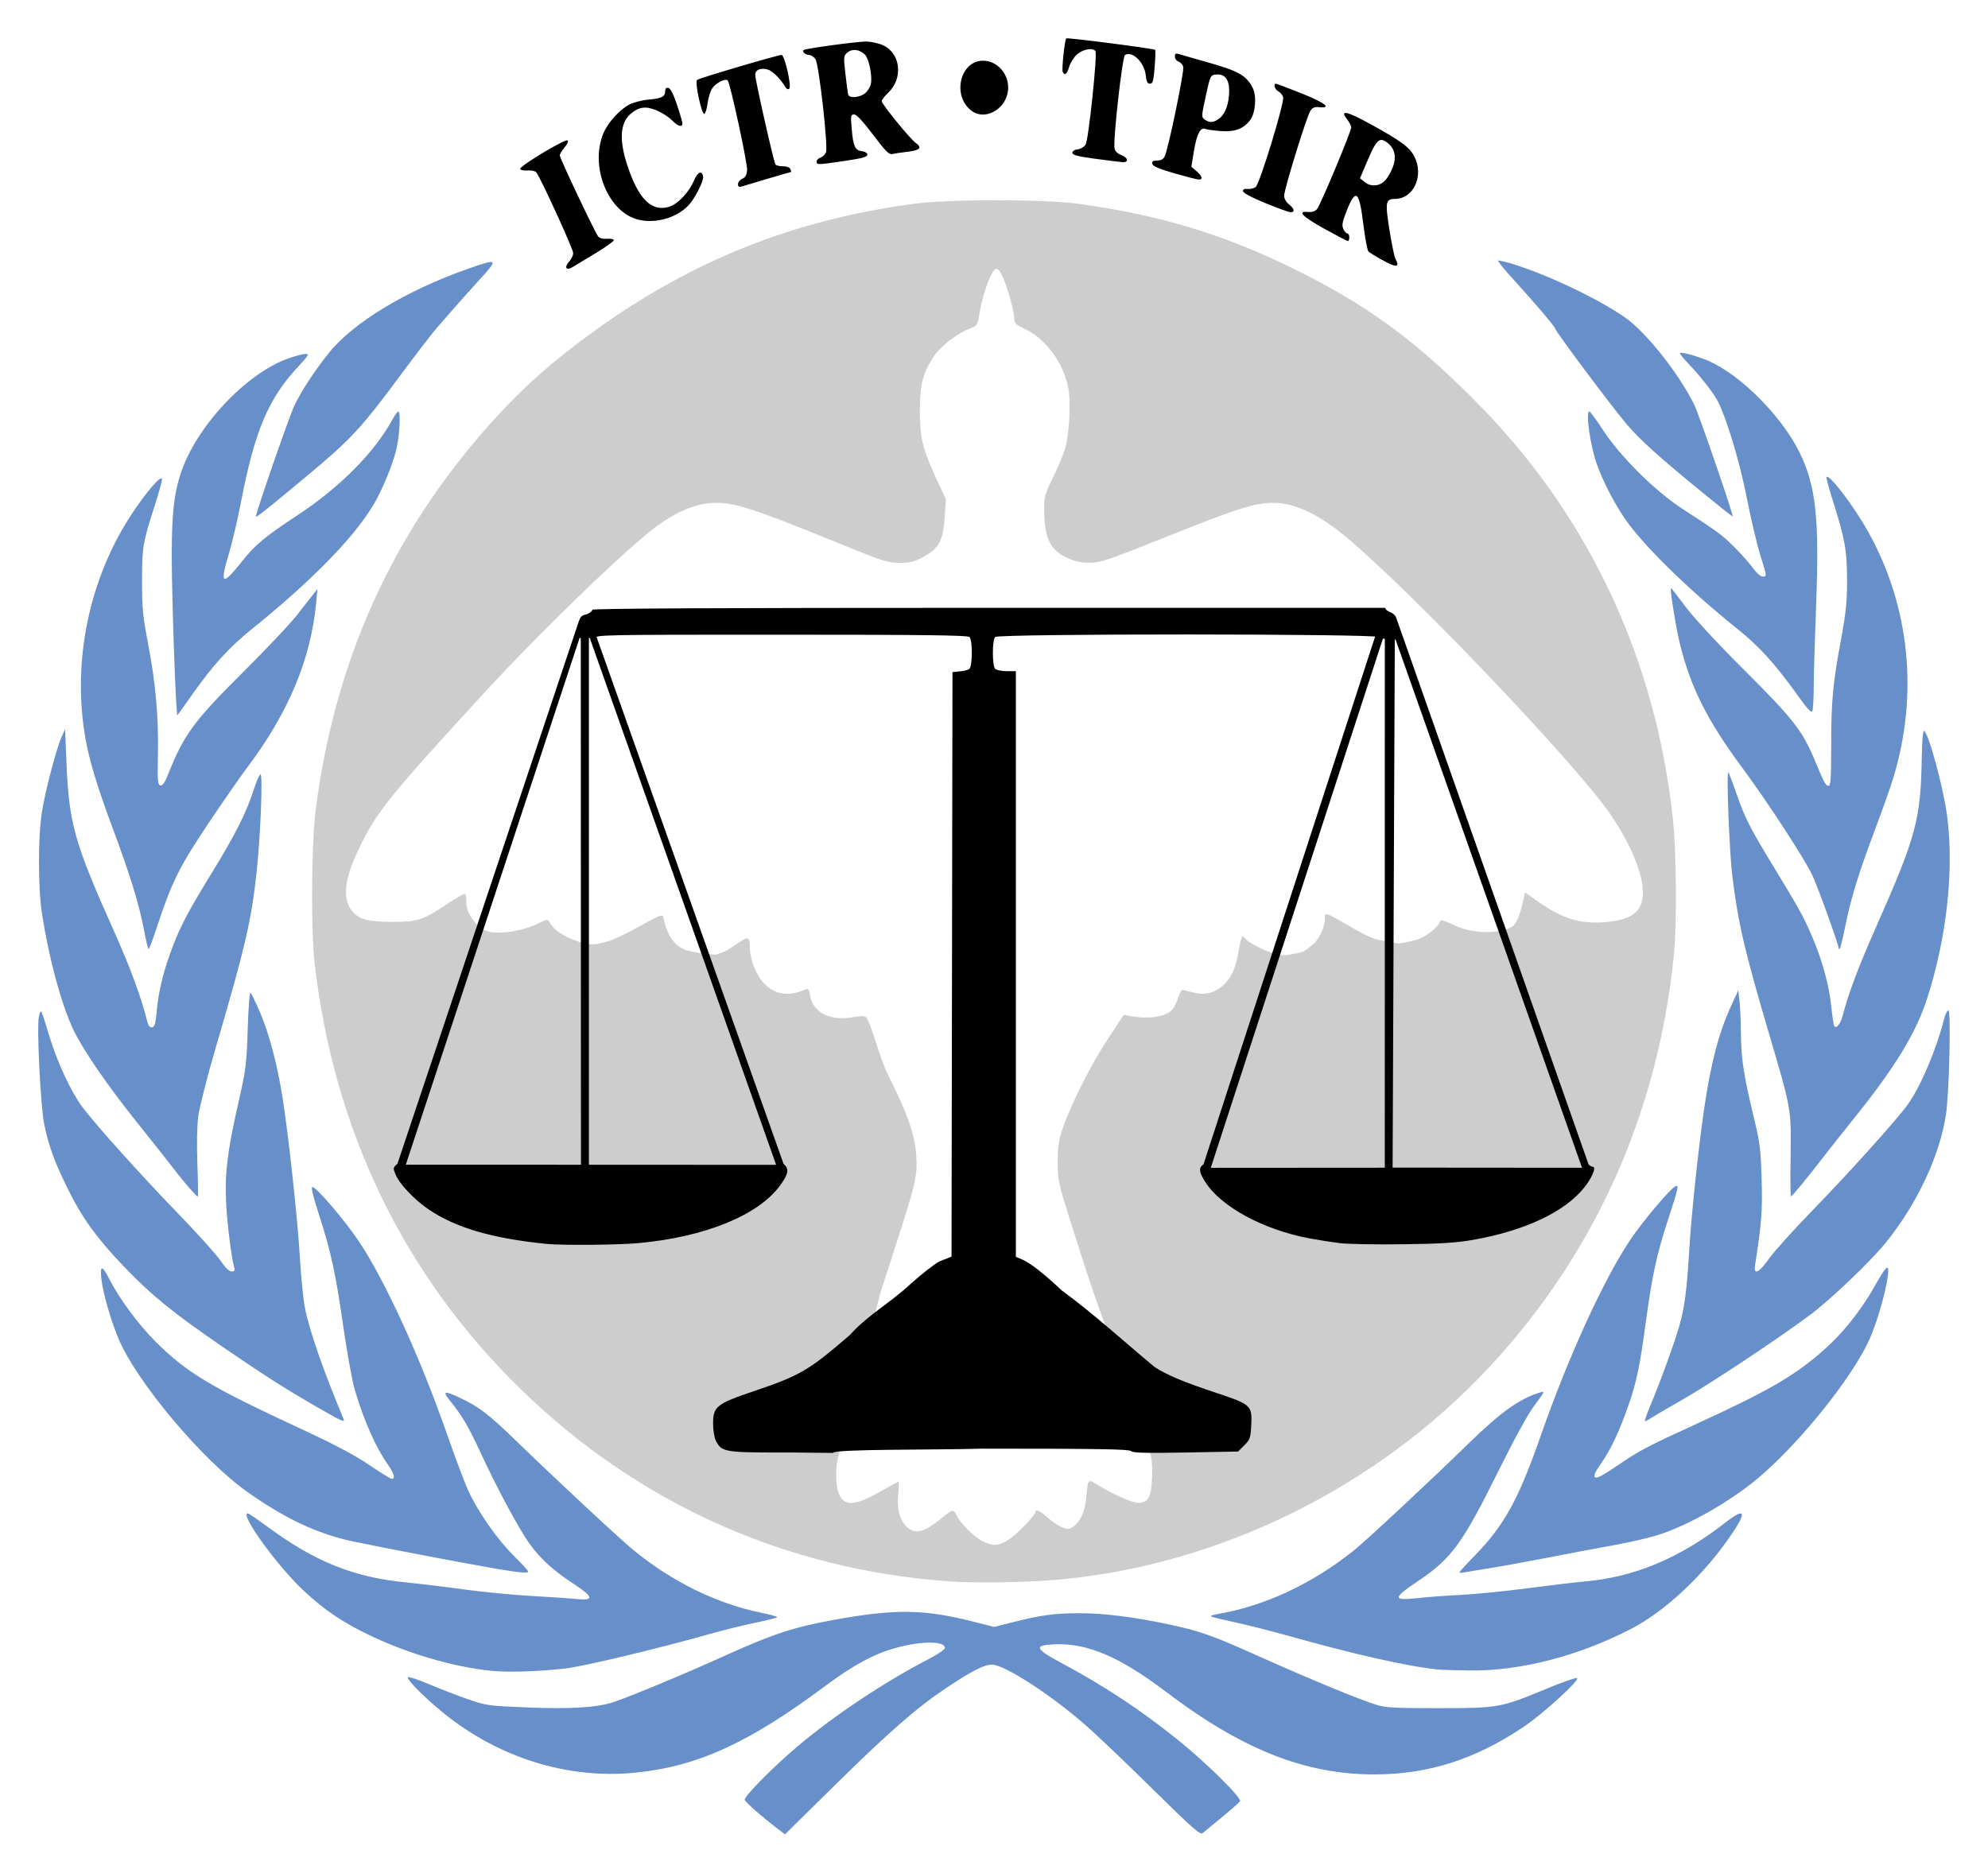 <?xml version="1.0" encoding="UTF-8"?>
<svg xmlns="http://www.w3.org/2000/svg" xmlns:xlink="http://www.w3.org/1999/xlink" width="260pt" height="245pt" viewBox="0 0 260 245" version="1.1">
<g id="surface1">
<path style=" stroke:none;fill-rule:nonzero;fill:rgb(40.392%,56.078%,79.216%);fill-opacity:1;" d="M 150.633 233.93 C 147.184 230.523 143.176 226.715 141.727 225.465 C 137.18 221.535 131.391 217.812 129.758 217.766 C 128.754 217.734 127.098 218.582 123.703 220.855 C 119.805 223.465 116.227 226.602 108.867 233.855 L 102.66 239.969 L 102.051 239.504 C 99.617 237.652 97.414 235.719 97.402 235.43 C 97.379 234.926 101.34 230.938 104.422 228.359 C 109.348 224.23 115.762 219.98 121.695 216.906 C 122.73 216.371 123.578 215.773 123.578 215.578 C 123.578 214.656 120.508 214.656 117.176 215.574 C 114.32 216.359 111.617 217.812 108.039 220.48 C 97.922 228.027 91.277 231.07 83.102 231.898 C 74.316 232.789 65.203 229.953 58 224.094 C 55.488 222.051 53.113 219.656 53.355 219.414 C 53.453 219.316 54.688 219.723 56.098 220.32 C 57.512 220.914 59.777 221.793 61.141 222.273 C 63.535 223.113 63.789 223.152 68.855 223.363 C 74.676 223.605 78.188 223.383 80.344 222.633 C 83.02 221.703 89.559 218.973 95.004 216.508 C 101.074 213.766 103.812 212.867 108.973 211.926 C 116.922 210.473 120.777 210.504 126.957 212.062 L 130.02 212.832 L 132.562 212.191 C 136.176 211.281 137.973 211.043 141.176 211.039 C 144.309 211.039 148.164 211.512 152.598 212.445 C 156.961 213.367 158.336 213.852 164.703 216.703 C 171.34 219.676 177.781 222.336 179.969 223.008 C 181.273 223.406 182.363 223.469 188.238 223.461 C 196.062 223.449 196.215 223.422 202.391 220.867 C 204.387 220.039 206.129 219.434 206.262 219.516 C 206.672 219.77 201.738 224.262 199.168 225.973 C 192.836 230.199 186.727 232.133 179.715 232.129 C 170.688 232.129 162.43 228.855 152.551 221.363 C 146.465 216.746 142.234 214.934 137.953 215.105 C 135.184 215.219 135.316 215.664 138.664 217.461 C 144.484 220.586 149.195 223.699 154.152 227.691 C 157.758 230.598 162.434 235.227 162.18 235.637 C 162.09 235.781 161.039 236.711 159.84 237.699 C 158.641 238.691 157.492 239.641 157.285 239.812 C 156.969 240.074 155.93 239.156 150.633 233.93 Z M 64.18 218.566 C 59.082 218.039 52.883 216.184 47.789 213.656 C 44.562 212.055 42.523 210.66 39.887 208.25 C 36.414 205.078 31.254 197.98 32.418 197.98 C 32.527 197.98 33.676 198.762 34.969 199.715 C 41.215 204.32 46.27 206.348 53.16 207.016 C 54.809 207.176 58.188 207.582 60.668 207.926 C 63.152 208.266 67.098 208.648 69.441 208.777 C 71.785 208.906 74.465 209.09 75.395 209.184 C 77.746 209.418 77.652 208.93 75.02 207.199 C 72.359 205.457 70.625 203.875 69.238 201.926 C 67.82 199.926 65 194.684 62.902 190.145 C 61.266 186.602 60.469 185.238 58.84 183.223 C 57.809 181.949 58.086 181.883 60.238 182.902 C 62.691 184.066 63.922 185.016 67.562 188.547 C 72.848 193.672 81.055 201.316 82.863 202.797 C 87.898 206.918 93.703 209.77 99.453 210.953 C 100.66 211.199 101.648 211.469 101.648 211.555 C 101.648 211.637 100.406 211.953 98.895 212.258 C 97.379 212.562 94.531 213.27 92.562 213.828 C 85.855 215.727 76.211 218.023 73.828 218.285 C 70.188 218.684 66.398 218.797 64.18 218.566 Z M 188.113 218.406 C 184.18 218.02 177.348 216.48 168.188 213.914 C 165.98 213.293 162.898 212.52 161.34 212.188 C 159.777 211.855 158.441 211.527 158.367 211.453 C 158.297 211.379 158.672 211.246 159.203 211.156 C 165.371 210.113 171.637 207.188 177.086 202.809 C 178.742 201.48 187.078 193.703 192.121 188.785 C 196.312 184.695 198.754 182.961 201.445 182.152 C 202.074 181.961 202.027 182.074 200.766 183.738 C 199.891 184.883 198.191 187.973 196.031 192.316 C 191.242 201.973 189.859 203.871 185.48 206.816 C 182.078 209.102 182.086 209.43 185.531 209.051 C 186.742 208.914 189.203 208.734 190.996 208.648 C 192.785 208.562 196.734 208.172 199.766 207.777 C 202.801 207.379 206.125 206.984 207.16 206.898 C 213.723 206.336 219.633 203.871 225.637 199.195 C 228.473 196.988 228.539 197.828 225.832 201.621 C 222.348 206.496 217.617 210.84 213.387 213.051 C 206.586 216.602 198.852 218.613 192.285 218.531 C 190.473 218.508 188.594 218.453 188.113 218.406 Z M 64.93 205.227 C 61.129 204.582 49.484 202.359 46.113 201.637 C 41.508 200.652 37.328 198.688 32.348 195.172 C 26.469 191.02 17.828 180.73 15.48 175.078 C 14.445 172.582 13.441 169.059 13.25 167.238 C 13.066 165.473 13.371 165.496 14.293 167.316 C 15.562 169.828 18.109 173.281 20.312 175.477 C 24.418 179.57 27.457 181.398 39.328 186.906 C 43.781 188.973 46.414 190.363 48.289 191.645 C 49.754 192.641 51.078 193.457 51.234 193.457 C 51.75 193.457 51.539 192.73 50.676 191.512 C 49.141 189.355 47.508 185.637 46.383 181.754 C 46.051 180.602 45.375 176.859 44.883 173.438 C 43.883 166.473 43.289 163.762 41.668 158.738 C 40.906 156.379 40.652 155.285 40.871 155.285 C 41.371 155.285 45.129 159.688 46.934 162.387 C 50.352 167.5 54.961 177.578 58.441 187.555 C 59.504 190.594 60.754 193.926 61.219 194.957 C 62.473 197.719 65.008 201.363 67.168 203.496 C 68.211 204.531 69.066 205.461 69.066 205.57 C 69.066 205.844 68.098 205.762 64.93 205.227 Z M 190.867 205.691 C 190.867 205.617 191.746 204.656 192.82 203.559 C 196.73 199.555 198.57 196.219 201.508 187.809 C 205.094 177.531 209.738 167.375 213.215 162.191 C 214.805 159.824 218.316 155.648 219.086 155.211 C 219.629 154.902 219.551 155.266 218.062 159.844 C 216.625 164.273 216.055 166.961 215.184 173.402 C 214.473 178.691 214.02 180.84 212.996 183.781 C 211.824 187.176 210.668 189.633 209.391 191.457 C 208.613 192.562 208.402 193.047 208.605 193.25 C 208.809 193.453 209.582 193.051 211.48 191.758 C 214.457 189.727 215.227 189.32 222.07 186.18 C 231.008 182.078 234.422 180.125 238.016 177.051 C 241.004 174.496 243.449 171.426 245.598 167.527 C 246.113 166.598 246.652 165.832 246.801 165.832 C 247.414 165.832 246.055 171.516 244.641 174.883 C 242.387 180.23 234.465 189.941 228.84 194.246 C 225.082 197.125 220.328 199.715 216.754 200.836 C 215.621 201.191 213.082 201.773 211.113 202.129 C 209.145 202.484 205.281 203.211 202.523 203.75 C 199.766 204.285 196.328 204.91 194.879 205.141 C 193.434 205.371 191.938 205.617 191.559 205.691 C 191.18 205.766 190.867 205.766 190.867 205.691 Z M 41.746 184.234 C 37.273 181.66 34.773 180.066 28.961 176.086 C 22.645 171.758 19.75 169.398 16.191 165.672 C 12.609 161.918 10.68 159.242 8.809 155.41 C 7.105 151.934 6.383 149.945 5.789 147.121 C 5.297 144.75 4.773 134.094 5.098 132.934 C 5.379 131.926 5.293 131.75 6.539 135.812 C 7.555 139.121 9.363 142.961 10.812 144.879 C 12.57 147.207 18.539 153.844 23.191 158.648 C 25.746 161.289 28.281 164.098 28.82 164.891 C 29.449 165.82 29.977 166.336 30.289 166.336 C 30.676 166.336 30.746 166.219 30.621 165.77 C 30.273 164.539 29.734 160.281 29.582 157.547 C 29.367 153.703 29.727 150.652 31.098 144.613 C 32.18 139.852 32.25 139.328 32.398 134.617 C 32.488 131.711 32.645 129.742 32.777 129.871 C 32.898 129.992 33.449 131.145 34.004 132.43 C 35.207 135.23 36.25 139.176 36.957 143.609 C 37.738 148.527 38.941 159.621 39.227 164.586 C 39.367 167.008 39.656 169.914 39.871 171.043 C 40.418 173.93 42.293 179.332 44.926 185.609 C 45.148 186.133 44.75 185.961 41.746 184.234 Z M 215.824 183.91 C 217.141 180.785 219.078 175.449 219.656 173.367 C 220.336 170.926 220.621 168.707 220.941 163.328 C 221.199 158.996 222.109 150.367 222.848 145.238 C 223.719 139.203 224.789 135.086 226.414 131.562 L 227.336 129.562 L 227.5 130.934 C 227.59 131.688 227.672 133.621 227.688 135.223 C 227.715 138.508 228.047 140.676 229.359 146.117 C 230.176 149.496 230.281 150.34 230.395 154.281 C 230.512 158.477 230.402 159.938 229.535 165.52 C 229.328 166.863 230.043 166.52 231.371 164.641 C 232.031 163.707 234.609 160.852 237.098 158.289 C 241.832 153.418 248.027 146.535 249.477 144.531 C 251.168 142.199 253.238 137.332 254.277 133.25 C 254.426 132.66 254.672 132.18 254.828 132.18 C 255.176 132.18 254.926 142.934 254.512 145.742 C 253.715 151.137 250.719 157.523 246.605 162.594 C 244.598 165.066 239.438 169.992 236.734 172.012 C 232.59 175.113 223.711 181.004 219.941 183.16 C 217.941 184.301 216.086 185.391 215.812 185.578 C 215.543 185.77 215.242 185.926 215.148 185.926 C 215.055 185.926 215.355 185.016 215.824 183.91 Z M 24.754 155.406 C 24.203 154.781 23.266 153.621 22.664 152.832 C 22.066 152.039 19.957 149.375 17.98 146.91 C 13.965 141.898 10.754 137.207 9.531 134.566 C 7.969 131.188 6.387 125.301 5.496 119.57 C 4.969 116.145 4.961 109.504 5.488 106.188 C 5.926 103.426 7.387 97.871 8.074 96.355 L 8.512 95.391 L 8.688 99.66 C 9.027 107.777 9.699 110.18 14.938 121.883 C 17.016 126.531 18.438 130.375 19.199 133.391 C 19.398 134.195 19.578 134.453 19.895 134.391 C 20.234 134.324 20.355 133.887 20.508 132.176 C 20.738 129.594 21.426 126.836 22.602 123.789 C 23.676 120.996 24.719 119.035 27.785 114.055 C 30.691 109.324 32.191 106.359 33.121 103.488 C 33.512 102.281 33.938 101.289 34.07 101.289 C 34.383 101.289 34.082 109.078 33.586 113.836 C 32.906 120.332 32.105 123.793 28.199 137.105 C 27.102 140.852 26.082 144.863 25.93 146.023 C 25.762 147.312 25.719 149.758 25.816 152.336 C 25.906 154.648 25.926 156.539 25.863 156.539 C 25.801 156.539 25.301 156.031 24.754 155.406 Z M 234.184 151.332 C 234.281 145.094 234.293 145.156 231.371 135.266 C 228.168 124.406 227.301 120.68 226.559 114.602 C 226.172 111.426 225.766 100.797 226.039 101.051 C 226.121 101.125 226.598 102.363 227.094 103.797 C 228.227 107.051 228.809 108.203 231.859 113.219 C 235.348 118.957 235.914 119.98 236.992 122.512 C 238.332 125.648 239.211 128.855 239.5 131.633 C 239.633 132.93 239.809 134.098 239.891 134.227 C 240.148 134.645 240.727 133.926 241.004 132.844 C 241.73 130 243.039 126.512 245.312 121.383 C 250.637 109.355 251.203 107.246 251.34 98.969 C 251.371 97.012 251.496 95.551 251.625 95.594 C 252.199 95.781 254.172 103.039 254.656 106.762 C 255.582 113.848 254.594 122.773 251.996 130.754 C 250.562 135.156 247.809 139.668 242.625 146.117 C 240.961 148.191 238.992 150.676 238.25 151.645 C 236.422 154.031 234.379 156.508 234.227 156.527 C 234.16 156.535 234.137 154.195 234.184 151.332 Z M 18.84 121.695 C 18.227 118.383 17.027 114.488 14.684 108.195 C 12.707 102.891 11.684 99.512 11.168 96.551 C 9.402 86.461 11.668 75.613 17.312 67.121 C 19.234 64.223 21.172 62.012 21.188 62.695 C 21.191 62.949 20.809 64.359 20.332 65.836 C 18.66 71.031 18.586 71.465 18.578 75.926 C 18.574 79.559 18.672 80.586 19.371 84.227 C 20.367 89.441 20.754 93.797 20.656 98.777 C 20.59 102.176 20.629 102.676 20.98 102.746 C 21.262 102.797 21.551 102.391 21.957 101.367 C 24.031 96.129 25.324 94.363 31.742 87.98 C 34.73 85.012 37.895 81.664 38.773 80.547 C 39.648 79.426 40.629 78.184 40.941 77.781 L 41.516 77.055 L 41.367 78.688 C 40.68 86.211 37.742 93.246 32.242 100.527 C 31.453 101.57 29.211 104.801 27.258 107.711 C 23.477 113.352 22.449 115.418 20.551 121.195 C 20.02 122.816 19.52 124.145 19.438 124.145 C 19.359 124.145 19.09 123.043 18.84 121.695 Z M 240.488 124.125 C 240.477 123.605 237.785 116.129 237.035 114.523 C 235.992 112.301 231.191 104.934 227.75 100.285 C 223.309 94.285 221.133 89.957 219.734 84.34 C 219.184 82.125 218.348 76.93 218.543 76.93 C 218.582 76.93 219.441 78.031 220.449 79.379 C 221.52 80.809 224.582 84.125 227.816 87.352 C 234.727 94.254 235.723 95.535 237.492 99.809 C 238.586 102.445 238.781 102.797 239.156 102.797 C 239.422 102.797 239.492 101.758 239.492 97.586 C 239.496 91.641 239.688 89.562 240.789 83.586 C 241.434 80.078 241.574 78.691 241.566 75.801 C 241.559 71.965 241.277 70.43 239.637 65.262 C 239.156 63.746 238.812 62.457 238.875 62.395 C 239.262 62.008 242.438 66.18 244.332 69.57 C 249.762 79.285 250.941 90.809 247.621 101.742 C 247.258 102.945 246.191 105.961 245.254 108.449 C 243.098 114.164 242.09 117.43 241.352 121.07 C 241.031 122.656 240.707 124.016 240.629 124.09 C 240.555 124.168 240.492 124.18 240.488 124.125 Z M 22.742 84.781 C 22.23 69.59 22.375 65.852 23.617 61.988 C 25.582 55.891 32.148 48.855 37.715 46.887 C 38.625 46.566 39.633 46.301 39.961 46.297 C 40.484 46.293 40.383 46.473 39.047 47.906 C 35.086 52.148 33.312 56.344 31.5 65.766 C 31.074 67.98 30.387 70.918 29.977 72.293 C 28.695 76.543 29.02 76.758 31.672 73.414 C 33.391 71.246 34.652 70.203 39.039 67.312 C 44.414 63.77 48.938 59.215 51.242 55.023 C 51.602 54.371 51.984 53.832 52.086 53.828 C 52.422 53.824 52.285 56.82 51.863 58.672 C 51.398 60.723 49.93 64.273 48.742 66.211 C 46.07 70.57 40.613 76.113 32.777 82.426 C 29.945 84.711 27.832 87.043 25.133 90.867 C 24.16 92.25 23.293 93.465 23.203 93.57 C 23.117 93.676 22.91 89.723 22.742 84.781 Z M 234.98 90.793 C 232.191 86.891 230.074 84.555 227.309 82.34 C 221.289 77.52 215.664 72.09 212.984 68.516 C 211.457 66.477 209.742 63.25 208.836 60.707 C 207.98 58.309 207.348 53.824 207.863 53.824 C 207.977 53.824 208.785 54.93 209.66 56.273 C 211.879 59.688 216.434 64.215 219.941 66.5 C 224.793 69.656 225.195 69.949 226.816 71.559 C 227.703 72.441 228.797 73.672 229.242 74.293 C 229.695 74.926 230.254 75.422 230.512 75.422 C 231.102 75.422 231.105 75.461 230.203 72.574 C 229.781 71.227 229 67.895 228.465 65.176 C 227.527 60.438 225.855 54.836 224.695 52.555 C 224.121 51.426 222.375 49.191 220.738 47.492 C 220.109 46.836 219.652 46.25 219.719 46.18 C 219.895 46.004 222.129 46.629 223.512 47.242 C 227.727 49.109 233.059 54.496 235.371 59.219 C 237.484 63.539 237.953 67.82 237.531 78.898 C 237.363 83.273 237.219 88.148 237.211 89.738 C 237.207 91.328 237.121 92.809 237.027 93.027 C 236.902 93.324 236.363 92.734 234.98 90.793 Z M 33.477 67.539 C 33.477 67.004 37.934 54.172 38.539 52.969 C 39.586 50.883 41.117 48.551 42.957 46.234 C 46.168 42.199 53.168 37.969 61.383 35.098 C 65.125 33.793 65.195 33.867 62.766 36.535 C 61.613 37.797 60.121 39.465 59.449 40.238 C 58.777 41.012 57.734 42.211 57.129 42.902 C 56.523 43.594 54.461 46.273 52.543 48.859 C 47.176 56.113 45.914 57.465 39.91 62.457 C 34.434 67.012 33.477 67.766 33.477 67.539 Z M 223.316 64.969 C 216.973 59.801 214.41 57.492 212.629 55.359 C 210.496 52.805 203.398 43.301 203.398 43 C 203.398 42.77 200.801 39.707 197.789 36.398 C 196.699 35.203 195.867 34.168 195.938 34.098 C 196.004 34.031 196.984 34.266 198.113 34.621 C 202.715 36.078 209.062 39.121 212.531 41.531 C 215.266 43.43 219.613 48.914 221.582 52.945 C 222.207 54.227 226.746 67.422 226.609 67.566 C 226.586 67.594 225.102 66.426 223.316 64.969 Z M 223.316 64.969 "/>
<path style=" stroke:none;fill-rule:nonzero;fill:rgb(80.392%,80.392%,80.392%);fill-opacity:1;" d="M 197.676 121.281 C 198.645 120.754 199.121 118.121 199.188 117.93 L 199.461 116.738 L 200.707 117.633 C 204.258 120.176 206.531 120.914 209.941 120.629 C 213.469 120.336 214.863 119.234 214.863 116.746 C 214.863 114.289 213.355 110.613 210.738 106.703 C 206.492 100.352 184.863 77.621 176.039 70.238 C 172.766 67.5 169.719 65.977 167.184 65.812 C 164.488 65.641 162.379 66.273 152.617 70.191 C 145.074 73.219 143.953 73.602 142.59 73.617 C 141.492 73.633 140.68 73.473 139.734 73.055 C 137.383 72.012 136.617 70.52 136.57 66.883 C 136.547 64.977 136.605 64.754 137.711 62.488 C 138.352 61.176 139.062 59.48 139.289 58.723 C 139.852 56.844 140.074 52.449 139.695 50.629 C 139.02 47.395 136.746 44.32 134.098 43.062 C 132.863 42.48 132.66 42.285 132.66 41.695 C 132.66 40.824 131.844 37.848 131.172 36.281 C 130.809 35.434 130.531 35.102 130.234 35.16 C 129.699 35.262 128.539 38.379 128.137 40.805 C 127.84 42.594 127.832 42.605 126.801 43 C 125.188 43.621 123 45.309 122.156 46.586 C 120.699 48.793 120.316 50.234 120.305 53.574 C 120.293 57.223 120.641 58.707 122.418 62.539 L 123.707 65.316 L 123.566 67.48 C 123.348 70.828 122.82 71.777 120.504 72.992 C 119.5 73.516 118.922 73.645 117.59 73.629 C 116.105 73.609 115.371 73.379 110.82 71.523 C 98.055 66.316 95.867 65.617 92.949 65.809 C 90.762 65.953 88.227 67.07 85.629 69.039 C 81.48 72.184 70.609 82.719 63.227 90.75 C 50.77 104.301 49.148 106.328 46.812 111.293 C 45 115.152 44.77 117.652 46.086 119.223 C 46.977 120.281 48.176 120.594 51.332 120.598 C 54.629 120.598 55.344 120.367 58.473 118.27 C 59.695 117.453 60.758 116.848 60.836 116.926 C 60.918 117.004 60.98 117.453 60.98 117.918 C 60.98 118.996 61.488 120.035 62.375 120.949 C 62.727 121.312 62.812 121.387 63.328 121.652 C 64.25 122.055 64.75 121.973 65.211 122.008 C 66.801 122.008 69.043 121.492 70.363 120.824 C 71.566 120.211 71.629 120.207 71.875 120.656 C 72.531 121.848 73.84 122.488 75.203 123.016 C 76.016 123.332 76.191 123.375 76.941 123.5 C 77.891 123.609 78.398 123.422 78.398 123.422 L 79.527 123.133 C 80.148 122.977 82.008 122.09 83.664 121.164 C 86.195 119.75 86.684 119.559 86.75 119.934 C 87.191 122.32 88.191 123.777 89.754 124.297 C 90.262 124.465 91.34 124.672 92.145 124.75 L 93.605 124.898 L 94.973 124.395 C 95.199 124.258 95.922 123.781 96.582 123.34 C 97.871 122.473 98.074 122.555 98.074 123.961 C 98.074 125.543 98.914 127.637 99.98 128.703 C 101.43 130.156 103.137 130.391 105.379 129.434 C 105.715 129.289 105.828 129.461 105.973 130.328 C 106.336 132.484 108.66 133.617 111.582 133.062 C 112.531 132.883 113.031 132.887 113.258 133.074 C 113.824 133.547 115.059 138.453 116.105 140.539 C 118.73 145.773 119.645 148.391 119.836 151.211 C 120.008 153.773 119.777 154.77 117.078 163.129 L 115.215 168.895 L 110.102 188.621 C 110.098 188.797 109.93 189.492 109.727 190.168 C 109.211 191.871 109.242 194.488 109.789 195.594 C 110.535 197.09 111.941 196.957 115.195 195.086 C 116.395 194.398 117.438 193.832 117.508 193.832 C 117.578 193.832 117.562 194.539 117.477 195.402 C 117.281 197.324 117.648 198.812 118.535 199.703 C 119.625 200.793 120.887 200.488 123.18 198.578 C 124.543 197.441 124.719 197.406 125.07 198.164 C 125.551 199.207 127.379 201.055 128.457 201.59 C 129.883 202.297 130.59 202.262 131.93 201.406 C 132.984 200.738 135.418 198.215 135.418 197.793 C 135.418 197.367 136.035 197.648 136.98 198.504 C 137.527 199 138.379 199.574 138.867 199.781 C 139.684 200.121 139.809 200.113 140.406 199.676 C 141.34 198.996 141.91 197.68 142.078 195.824 C 142.297 193.434 142.277 193.457 143.496 194.215 C 145.504 195.457 148.059 196.598 148.84 196.598 C 150.168 196.598 150.566 195.879 150.668 193.309 C 150.73 191.727 150.637 190.734 150.355 189.898 C 150.133 189.254 149.953 188.629 149.953 188.516 L 143.062 169.219 L 142.363 167.148 C 141.984 166.012 140.922 162.707 140.004 159.805 C 138.418 154.777 138.34 154.414 138.336 152.02 C 138.332 149.938 138.449 149.172 139.008 147.555 C 140.098 144.379 142.727 139.184 144.922 135.863 L 146.965 132.766 L 148.02 132.949 C 150.344 133.348 152.488 132.992 153.328 132.066 C 153.562 131.805 153.902 131.102 154.082 130.504 C 154.266 129.906 154.543 129.449 154.703 129.484 C 154.863 129.523 155.473 129.68 156.055 129.836 C 157.5 130.223 158.805 129.926 159.898 128.965 C 161.031 127.973 161.621 126.664 162.008 124.32 C 162.172 123.324 162.391 122.512 162.488 122.512 C 162.59 122.512 162.828 122.699 163.016 122.926 C 163.473 123.477 166.219 124.77 166.934 124.77 C 167.613 125.02 167.801 124.98 168.703 124.879 C 168.914 124.855 169.766 124.688 170.312 124.523 C 170.859 124.363 171.191 123.906 171.562 123.664 C 172.391 123.121 173.262 121.379 173.262 120.27 C 173.262 119.27 173.184 119.246 176.629 121.234 C 179.164 122.699 179.953 122.996 181.434 123.121 C 181.434 123.121 182.156 123.359 182.797 123.391 C 183.434 123.422 183.98 123.242 183.98 123.242 L 185.062 123.008 C 186.289 122.715 188.07 121.375 188.328 120.551 C 188.406 120.309 188.793 120.391 189.875 120.887 C 192.395 122.207 195.984 122.207 197.676 121.281 Z M 124.281 206.883 C 102.828 205.398 83.418 196.695 68.027 181.66 C 52.773 166.754 43.641 147.82 41.133 125.902 C 40.652 121.672 40.73 110.363 41.273 106.062 C 43.738 86.543 51.285 69.793 64.051 55.508 C 68.246 50.812 72.227 47.262 77.812 43.238 C 90.57 34.043 103.891 28.746 119.504 26.66 C 124.156 26.035 136.477 26.039 141.055 26.664 C 151.629 28.105 160.137 30.684 169.375 35.25 C 179.055 40.031 185.535 44.832 193.82 53.352 C 207.938 67.867 216.562 86.422 218.781 107.051 C 219.262 111.5 219.32 121.012 218.898 125.148 C 216.785 145.734 208.547 164.059 194.75 178.871 C 180.191 194.492 159.773 204.617 138.801 206.613 C 134.645 207.008 127.918 207.133 124.281 206.883 Z M 124.281 206.883 "/>
<path style=" stroke:none;fill-rule:nonzero;fill:rgb(0%,0%,0%);fill-opacity:1;" d="M 102.02 190.016 C 94.844 190.016 94.371 189.93 93.641 188.516 C 93.422 188.094 93.262 187.125 93.262 186.238 C 93.262 184.004 93.707 183.645 98.523 182.016 C 104.66 179.938 105.73 179.312 111.117 174.672 C 113.465 172.043 116.535 170.363 119.047 168 C 120.508 166.684 122.242 165.332 122.898 165 L 124.445 164.391 L 124.57 87.926 L 125.336 87.848 C 125.953 87.801 126.602 87.648 126.777 87.504 C 127.195 87.156 127.211 83.746 126.793 83.332 C 126.566 83.102 120.762 83.031 102.211 83.031 C 78.285 83.031 77.926 83.035 77.797 83.523 C 77.684 83.961 77.758 83.699 77.336 83.484 C 76.965 83.289 76.82 83.672 76.535 83.77 C 76.227 83.648 75.973 83.836 75.969 83.656 C 75.953 83.117 75.52 83.77 75.285 83.883 C 75.133 83.953 75.188 83.086 75.723 81.246 C 75.98 80.352 76.457 80.488 76.844 80.312 C 77.191 80.156 77.473 79.91 77.473 79.77 C 77.473 79.598 94.188 79.516 129.289 79.516 L 181.109 79.516 C 181.379 79.75 181.078 79.703 181.762 80.066 C 183.02 80.355 182.984 83.234 182.984 83.516 C 182.984 83.816 180.602 83.652 180.402 83.344 C 180.117 82.895 130.602 82.883 130.152 83.332 C 129.754 83.73 129.754 87.102 130.152 87.5 C 130.316 87.664 130.996 87.801 131.656 87.801 L 132.859 87.801 L 132.859 164.422 L 133.699 164.773 C 134.723 165.203 136.57 166.648 138.859 168.812 C 143.094 171.91 146.938 175.457 151.027 178.848 C 152.703 179.922 154.734 180.77 159.176 182.25 C 163.625 183.734 163.773 183.871 163.645 186.43 C 163.559 188.098 163.48 188.328 162.738 189.074 L 161.922 189.887 L 155.066 190.016 C 149.773 190.109 148.145 190.066 147.918 189.824 C 147.691 189.578 143.473 189.512 128.477 189.512 C 121.965 189.699 108.969 189.543 108.938 190.07 C 101.965 189.992 103.973 190.02 102.02 190.016 Z M 71.457 162.723 C 64.344 162.008 59.566 160.605 56.02 158.188 C 54.195 156.945 52.254 154.898 51.75 153.68 C 51.383 152.801 51.391 152.75 51.98 152.242 L 75.727 81.203 L 76.367 81.742 L 53.07 152.367 L 75.98 152.371 L 75.957 82.586 C 75.766 82.094 76.625 81.688 77.02 81.707 L 77.023 152.375 L 101.504 152.379 L 76.902 82.805 C 76.512 81.926 77.457 81.691 77.734 82.516 L 102.477 152.254 C 103.238 152.906 103.141 153.535 102.043 155.055 C 99.211 158.973 92.223 161.824 83.488 162.625 C 80.824 162.867 73.504 162.93 71.457 162.723 Z M 175.215 162.625 C 174.18 162.496 172.414 162.219 171.285 162.008 C 165.242 160.879 159.688 157.875 157.633 154.625 C 156.793 153.305 156.742 152.781 157.402 152.312 L 180.441 81.434 C 180.656 80.605 181.84 80.48 181.41 81.859 L 158.352 152.773 L 181.109 152.758 L 181.113 82.656 L 182.422 83.07 L 182.133 152.746 L 206.906 152.766 L 181.41 80.523 C 181.203 80.336 181.363 80.047 181.598 80.07 C 181.867 80.102 182.293 80.227 182.566 80.711 L 207.742 152.273 C 207.828 152.523 208.238 152.617 208.383 152.664 C 208.758 152.789 208.16 154.141 207.199 155.348 C 204.66 158.531 199.473 160.984 192.766 162.176 C 190.488 162.582 188.527 162.707 183.484 162.773 C 179.973 162.82 176.25 162.754 175.215 162.625 Z M 74.082 35.051 C 73.988 34.898 74.148 34.52 74.438 34.211 C 74.727 33.902 74.965 33.406 74.965 33.105 C 74.965 32.574 70.684 23.211 70.141 22.555 C 69.984 22.363 69.5 22.258 68.992 22.301 C 68.512 22.344 68.078 22.254 68.027 22.102 C 67.906 21.754 73.879 18.152 74.223 18.367 C 74.375 18.461 74.219 18.832 73.844 19.277 C 73.496 19.695 73.211 20.164 73.211 20.328 C 73.215 20.707 77.816 30.426 78.23 30.93 C 78.422 31.16 78.871 31.281 79.375 31.238 C 79.832 31.199 80.238 31.273 80.277 31.402 C 80.32 31.531 79.34 32.246 78.098 32.996 C 76.859 33.746 75.484 34.578 75.047 34.844 C 74.5 35.18 74.199 35.242 74.082 35.051 Z M 180.664 33.953 C 179.871 33.512 179.105 33.035 178.969 32.895 C 178.828 32.754 178.531 31.18 178.312 29.395 C 177.758 24.91 177.324 24.562 176.105 27.629 C 175.551 29.027 175.473 29.477 175.688 29.953 C 175.836 30.277 176.07 30.543 176.211 30.543 C 176.352 30.543 176.469 30.77 176.469 31.043 C 176.469 31.32 176.383 31.543 176.281 31.535 C 176.176 31.527 174.797 30.805 173.211 29.93 C 170.324 28.336 169.598 27.582 171.09 27.73 C 171.59 27.781 171.992 27.648 172.246 27.355 C 172.695 26.832 176.719 17.211 176.719 16.66 C 176.719 16.461 176.48 15.988 176.184 15.617 C 175.18 14.336 176.086 14.512 179.145 16.188 C 183.195 18.41 184.363 19.266 184.977 20.473 C 186.258 22.992 184.887 26.004 182.453 26.02 C 181.215 26.023 181.141 26.434 181.715 30.051 C 182.004 31.863 182.352 33.559 182.484 33.812 C 183.133 35.027 182.664 35.062 180.664 33.953 Z M 181.41 23.281 C 182.75 21.285 182.75 19.645 181.41 18.645 C 180.41 17.902 180.027 18.254 178.859 20.992 L 177.867 23.32 L 178.465 23.805 C 179.406 24.57 180.703 24.34 181.41 23.281 Z M 83.152 28.641 C 79.328 27.418 77.129 21.484 78.965 17.328 C 79.57 15.953 81.086 14.305 82.324 13.668 C 82.875 13.387 84.012 13.098 84.848 13.027 C 86.531 12.883 86.996 12.641 86.996 11.91 C 86.996 11.586 87.137 11.445 87.41 11.5 C 87.684 11.555 88.07 12.305 88.539 13.703 C 88.93 14.871 89.25 15.973 89.25 16.152 C 89.25 16.703 88.629 16.516 87.891 15.742 C 87.504 15.34 86.629 14.766 85.945 14.473 C 84.492 13.844 83.59 13.953 82.484 14.887 C 81.102 16.051 80.953 18.297 82.039 21.613 C 83.484 26.027 85.207 27.742 87.5 27.055 C 88.637 26.715 90.102 25.168 90.773 23.594 C 91.25 22.48 91.801 22.246 91.961 23.082 C 92.07 23.633 90.883 25.973 90.047 26.859 C 88.418 28.594 85.426 29.367 83.152 28.641 Z M 165.441 26.551 C 163.648 25.812 162.559 25.227 162.559 25 C 162.559 24.766 162.773 24.664 163.188 24.715 C 163.531 24.754 164 24.641 164.227 24.461 C 164.762 24.039 168.023 13.355 167.816 12.699 C 167.73 12.43 167.445 12.09 167.18 11.949 C 166.715 11.699 166.492 10.953 166.883 10.953 C 166.984 10.953 168.512 11.531 170.277 12.238 C 173.34 13.473 174.242 14.188 172.512 14.016 C 171.926 13.957 171.645 14.082 171.367 14.52 C 170.879 15.277 167.945 24.785 167.945 25.602 C 167.945 25.98 168.203 26.438 168.574 26.73 C 169.301 27.305 169.391 27.789 168.762 27.758 C 168.52 27.746 167.027 27.203 165.441 26.551 Z M 96.52 24.09 C 96.52 23.836 96.773 23.52 97.082 23.383 C 97.488 23.203 97.664 22.887 97.711 22.254 C 97.777 21.383 95.496 10.852 95.176 10.527 C 94.883 10.234 93.707 10.801 93.199 11.484 C 92.934 11.844 92.641 12.738 92.547 13.473 C 92.457 14.207 92.262 14.844 92.109 14.895 C 91.762 15.012 90.848 10.754 91.16 10.457 C 91.383 10.238 101.707 7.188 102.219 7.188 C 102.609 7.188 103.547 11.258 103.23 11.582 C 103.066 11.746 102.887 11.672 102.695 11.355 C 102.051 10.281 100.988 9.238 100.379 9.086 C 99.418 8.844 98.773 9.137 98.773 9.816 C 98.773 10.473 101.18 21.133 101.414 21.512 C 101.492 21.645 101.938 21.754 102.398 21.754 C 102.91 21.754 103.289 21.898 103.375 22.129 C 103.457 22.336 103.484 22.504 103.445 22.504 C 103.367 22.504 97.961 24.09 97.031 24.387 C 96.645 24.508 96.52 24.438 96.52 24.09 Z M 153.539 22.656 C 151.535 22.078 150.762 21.742 150.699 21.43 C 150.637 21.102 150.793 21 151.348 21 C 151.871 21 152.152 20.832 152.348 20.406 C 152.828 19.348 154.898 9.316 154.754 8.754 C 154.676 8.453 154.395 8.141 154.137 8.055 C 153.875 7.973 153.66 7.68 153.66 7.402 C 153.66 6.996 153.77 6.938 154.227 7.082 C 154.535 7.184 156.113 7.637 157.727 8.09 C 161.992 9.289 162.977 9.836 163.836 11.504 C 164.371 12.539 164.203 14.738 163.523 15.672 C 162.668 16.84 161.523 17.277 159.676 17.148 C 158.781 17.086 157.859 16.957 157.629 16.863 C 156.992 16.602 156.508 17.57 156.133 19.836 L 155.809 21.812 L 156.488 22.398 C 157.27 23.07 157.371 23.523 156.73 23.48 C 156.492 23.465 155.055 23.094 153.539 22.656 Z M 159.5 15.469 C 160.273 14.859 160.73 13.574 160.758 11.938 C 160.777 10.406 160.184 9.637 159.062 9.75 C 158.305 9.824 158.293 9.844 157.699 12.562 C 157.121 15.207 157.113 15.312 157.559 15.641 C 158.199 16.109 158.75 16.059 159.5 15.469 Z M 106.793 21.141 C 106.793 20.945 107.027 20.707 107.309 20.617 C 107.594 20.527 107.914 20.207 108.027 19.91 C 108.316 19.117 107.113 8.457 106.652 7.75 C 106.449 7.441 106.066 7.188 105.801 7.188 C 105.34 7.188 104.875 6.766 105.094 6.547 C 105.285 6.352 112.078 5.43 113.262 5.434 C 113.91 5.438 114.91 5.652 115.488 5.918 C 117.789 6.965 118.152 10.25 116.168 12.125 C 115.699 12.566 115.316 13.062 115.316 13.227 C 115.316 13.625 118.977 18.121 119.773 18.703 C 120.645 19.34 120.336 19.656 118.641 19.859 C 117.844 19.953 116.965 20.086 116.684 20.152 C 116.273 20.25 115.785 19.754 114.18 17.621 C 112.871 15.883 112.023 14.973 111.711 14.973 C 111.27 14.973 111.246 15.113 111.391 16.867 C 111.586 19.141 111.836 19.684 112.746 19.789 C 113.152 19.836 113.438 20.02 113.438 20.242 C 113.438 20.523 112.746 20.715 110.555 21.039 C 106.926 21.574 106.793 21.578 106.793 21.141 Z M 113.117 12.215 C 113.465 11.945 113.816 11.379 113.898 10.961 C 114.105 9.918 113.645 7.66 113.117 7.141 C 112.422 6.457 111.477 6.34 110.852 6.855 C 110.32 7.297 110.312 7.387 110.57 9.699 C 110.719 11.012 110.883 12.227 110.941 12.398 C 111.094 12.879 112.418 12.77 113.117 12.215 Z M 143.262 20.773 C 140.941 20.461 140.254 20.281 140.254 19.992 C 140.254 19.77 140.535 19.586 140.949 19.539 C 141.328 19.492 141.797 19.211 141.984 18.91 C 142.363 18.301 143.539 7.133 143.27 6.699 C 142.969 6.211 141.688 6.418 140.902 7.078 C 140.48 7.434 140.004 8.168 139.844 8.711 C 139.543 9.719 139.211 9.965 138.98 9.359 C 138.844 9 139.25 5.219 139.449 5.02 C 139.582 4.887 150.906 6.352 151.078 6.523 C 151.137 6.582 151.105 7.602 151.012 8.793 C 150.863 10.605 150.766 10.953 150.402 10.953 C 150.07 10.953 149.938 10.676 149.84 9.805 C 149.652 8.137 148.07 6.613 147.137 7.191 C 146.773 7.418 145.539 18.492 145.77 19.445 C 145.855 19.797 146.203 20.129 146.652 20.285 C 147.531 20.594 147.66 21.266 146.832 21.215 C 146.523 21.195 144.914 20.996 143.262 20.773 Z M 127 14.445 C 124.488 12.469 125.582 7.938 128.57 7.941 C 130.355 7.941 131.855 9.551 131.855 11.457 C 131.855 14.121 128.898 15.945 127 14.445 Z M 127 14.445 "/>
</g>
</svg>
